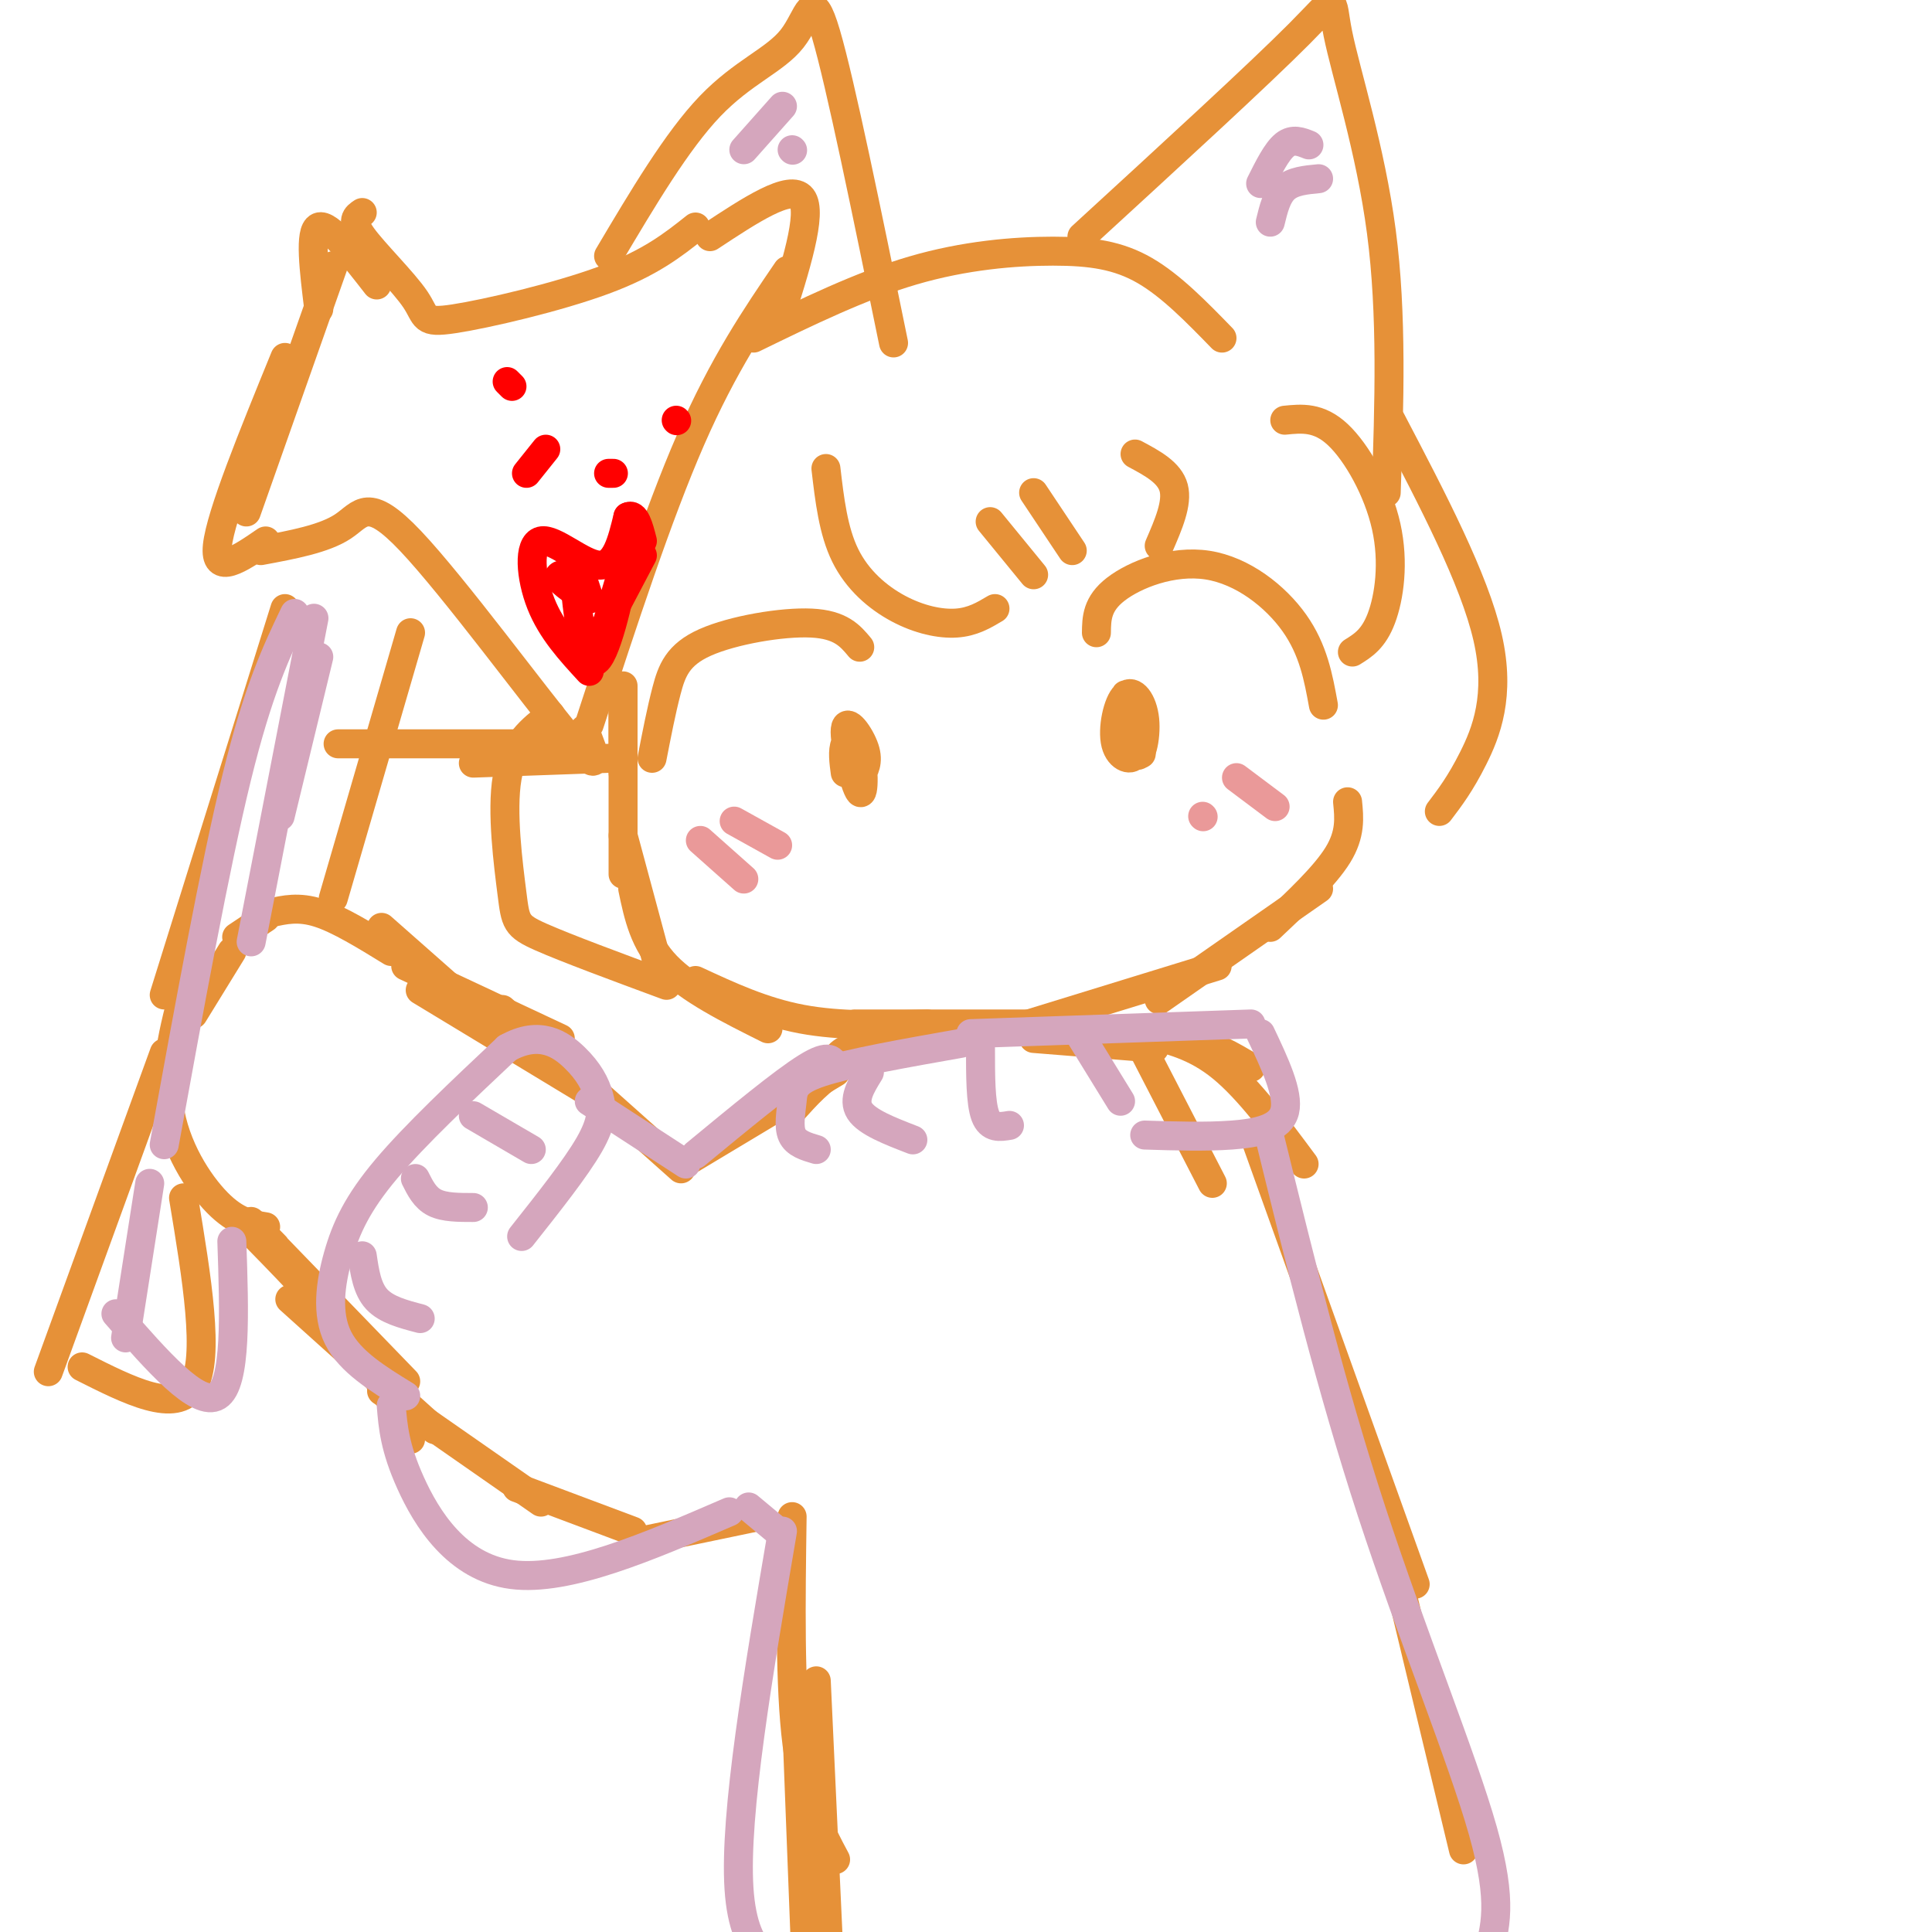 <svg viewBox='0 0 400 400' version='1.1' xmlns='http://www.w3.org/2000/svg' xmlns:xlink='http://www.w3.org/1999/xlink'><g fill='none' stroke='rgb(230,145,56)' stroke-width='6' stroke-linecap='round' stroke-linejoin='round'><path d='M129,142c0.000,0.000 0.000,18.000 0,18'/><path d='M129,147c0.000,0.000 0.000,34.000 0,34'/><path d='M129,173c0.000,0.000 7.000,26.000 7,26'/><path d='M131,184c1.167,5.583 2.333,11.167 7,16c4.667,4.833 12.833,8.917 21,13'/><path d='M144,203c7.000,3.250 14.000,6.500 22,8c8.000,1.500 17.000,1.250 26,1'/><path d='M177,212c0.000,0.000 45.000,0.000 45,0'/><path d='M213,212c0.000,0.000 39.000,-12.000 39,-12'/><path d='M240,207c0.000,0.000 33.000,-23.000 33,-23'/><path d='M263,192c5.667,-5.333 11.333,-10.667 14,-15c2.667,-4.333 2.333,-7.667 2,-11'/><path d='M189,215c-5.417,1.750 -10.833,3.500 -15,6c-4.167,2.500 -7.083,5.750 -10,9'/><path d='M173,222c0.000,0.000 -30.000,18.000 -30,18'/><path d='M157,314c0.000,0.000 -24.000,5.000 -24,5'/><path d='M131,317c0.000,0.000 -24.000,-9.000 -24,-9'/><path d='M112,311c0.000,0.000 -33.000,-23.000 -33,-23'/><path d='M90,296c0.000,0.000 -30.000,-27.000 -30,-27'/><path d='M141,242c0.000,0.000 -37.000,-33.000 -37,-33'/><path d='M50,253c8.583,8.750 17.167,17.500 23,25c5.833,7.500 8.917,13.750 12,20'/><path d='M57,258c-3.750,-3.833 -7.500,-7.667 -3,-3c4.500,4.667 17.250,17.833 30,31'/><path d='M55,254c-3.022,-0.489 -6.044,-0.978 -10,-5c-3.956,-4.022 -8.844,-11.578 -10,-20c-1.156,-8.422 1.422,-17.711 4,-27'/><path d='M40,210c0.000,0.000 8.000,-13.000 8,-13'/><path d='M49,194c0.000,0.000 6.000,-4.000 6,-4'/><path d='M56,189c2.917,-0.667 5.833,-1.333 10,0c4.167,1.333 9.583,4.667 15,8'/><path d='M79,192c0.000,0.000 17.000,15.000 17,15'/><path d='M84,200c0.000,0.000 32.000,15.000 32,15'/><path d='M87,205c0.000,0.000 38.000,23.000 38,23'/><path d='M191,214c-6.000,0.917 -12.000,1.833 -15,3c-3.000,1.167 -3.000,2.583 -3,4'/><path d='M214,215c0.000,0.000 25.000,2.000 25,2'/><path d='M223,214c8.000,-0.083 16.000,-0.167 22,1c6.000,1.167 10.000,3.583 14,6'/><path d='M237,214c5.250,1.250 10.500,2.500 16,7c5.500,4.500 11.250,12.250 17,20'/><path d='M260,236c0.000,0.000 33.000,92.000 33,92'/><path d='M285,308c0.000,0.000 18.000,75.000 18,75'/><path d='M164,314c-0.250,17.583 -0.500,35.167 1,47c1.500,11.833 4.750,17.917 8,24'/><path d='M169,348c0.000,0.000 3.000,65.000 3,65'/><path d='M165,358c0.000,0.000 3.000,78.000 3,78'/><path d='M235,214c0.000,0.000 16.000,31.000 16,31'/><path d='M126,157c0.000,0.000 -28.000,1.000 -28,1'/><path d='M119,154c0.000,0.000 -49.000,0.000 -49,0'/><path d='M59,126c0.000,0.000 -25.000,80.000 -25,80'/><path d='M85,131c0.000,0.000 -16.000,55.000 -16,55'/><path d='M34,218c0.000,0.000 -24.000,66.000 -24,66'/><path d='M17,283c9.750,4.917 19.500,9.833 23,4c3.500,-5.833 0.750,-22.417 -2,-39'/><path d='M54,114c6.565,-1.220 13.131,-2.440 17,-5c3.869,-2.560 5.042,-6.458 14,3c8.958,9.458 25.702,32.274 33,41c7.298,8.726 5.149,3.363 3,-2'/><path d='M122,150c7.083,-21.667 14.167,-43.333 21,-59c6.833,-15.667 13.417,-25.333 20,-35'/><path d='M51,106c0.000,0.000 18.000,-51.000 18,-51'/><path d='M75,44c-1.220,0.809 -2.440,1.617 0,5c2.440,3.383 8.541,9.340 11,13c2.459,3.660 1.278,5.024 8,4c6.722,-1.024 21.349,-4.435 31,-8c9.651,-3.565 14.325,-7.282 19,-11'/><path d='M147,49c8.333,-5.500 16.667,-11.000 19,-8c2.333,3.000 -1.333,14.500 -5,26'/><path d='M55,112c-5.333,3.667 -10.667,7.333 -10,1c0.667,-6.333 7.333,-22.667 14,-39'/><path d='M66,64c-1.000,-8.083 -2.000,-16.167 0,-17c2.000,-0.833 7.000,5.583 12,12'/><path d='M135,157c0.958,-4.935 1.917,-9.869 3,-14c1.083,-4.131 2.292,-7.458 8,-10c5.708,-2.542 15.917,-4.298 22,-4c6.083,0.298 8.042,2.649 10,5'/><path d='M175,160c-0.306,-2.265 -0.613,-4.529 0,-6c0.613,-1.471 2.145,-2.148 3,1c0.855,3.148 1.033,10.122 0,9c-1.033,-1.122 -3.278,-10.341 -3,-13c0.278,-2.659 3.079,1.240 4,4c0.921,2.760 -0.040,4.380 -1,6'/><path d='M227,131c0.042,-2.982 0.083,-5.964 4,-9c3.917,-3.036 11.708,-6.125 19,-5c7.292,1.125 14.083,6.464 18,12c3.917,5.536 4.958,11.268 6,17'/><path d='M232,146c1.746,4.132 3.492,8.265 3,10c-0.492,1.735 -3.224,1.074 -4,-2c-0.776,-3.074 0.402,-8.561 2,-10c1.598,-1.439 3.614,1.171 4,5c0.386,3.829 -0.858,8.877 -2,7c-1.142,-1.877 -2.184,-10.679 -2,-12c0.184,-1.321 1.592,4.840 3,11'/><path d='M236,155c0.500,1.833 0.250,0.917 0,0'/><path d='M171,97c0.756,6.470 1.512,12.940 4,18c2.488,5.060 6.708,8.708 11,11c4.292,2.292 8.655,3.226 12,3c3.345,-0.226 5.673,-1.613 8,-3'/><path d='M205,108c0.000,0.000 9.000,11.000 9,11'/><path d='M214,102c0.000,0.000 8.000,12.000 8,12'/><path d='M235,94c3.583,1.917 7.167,3.833 8,7c0.833,3.167 -1.083,7.583 -3,12'/><path d='M266,87c3.524,-0.357 7.048,-0.714 11,3c3.952,3.714 8.333,11.500 10,19c1.667,7.500 0.619,14.714 -1,19c-1.619,4.286 -3.810,5.643 -6,7'/><path d='M288,87c8.622,16.467 17.244,32.933 20,45c2.756,12.067 -0.356,19.733 -3,25c-2.644,5.267 -4.822,8.133 -7,11'/><path d='M114,148c-3.893,2.988 -7.786,5.976 -9,13c-1.214,7.024 0.250,18.083 1,24c0.750,5.917 0.786,6.690 6,9c5.214,2.310 15.607,6.155 26,10'/><path d='M156,70c11.137,-5.429 22.274,-10.857 33,-14c10.726,-3.143 21.042,-4.000 29,-4c7.958,0.000 13.560,0.857 19,4c5.440,3.143 10.720,8.571 16,14'/><path d='M224,49c18.375,-16.851 36.750,-33.702 45,-42c8.250,-8.298 6.375,-8.042 8,0c1.625,8.042 6.750,23.869 9,41c2.250,17.131 1.625,35.565 1,54'/><path d='M126,53c7.077,-11.929 14.155,-23.857 21,-31c6.845,-7.143 13.458,-9.500 17,-14c3.542,-4.500 4.012,-11.143 7,-1c2.988,10.143 8.494,37.071 14,64'/></g>
<g fill='none' stroke='rgb(255,0,0)' stroke-width='6' stroke-linecap='round' stroke-linejoin='round'><path d='M122,139c-3.905,-4.238 -7.810,-8.476 -10,-14c-2.190,-5.524 -2.667,-12.333 0,-13c2.667,-0.667 8.476,4.810 12,5c3.524,0.190 4.762,-4.905 6,-10'/><path d='M130,107c1.500,-0.833 2.250,2.083 3,5'/><path d='M133,115c0.000,0.000 -10.000,19.000 -10,19'/><path d='M126,128c1.810,-6.405 3.619,-12.810 3,-9c-0.619,3.810 -3.667,17.833 -6,18c-2.333,0.167 -3.952,-13.524 -4,-18c-0.048,-4.476 1.476,0.262 3,5'/><path d='M122,124c-1.000,-0.067 -5.000,-2.733 -6,-4c-1.000,-1.267 1.000,-1.133 3,-1'/><path d='M127,98c0.000,0.000 -1.000,0.000 -1,0'/><path d='M113,93c0.000,0.000 -4.000,5.000 -4,5'/><path d='M105,79c0.000,0.000 1.000,1.000 1,1'/><path d='M140,87c0.000,0.000 0.100,0.100 0.1,0.1'/></g>
<g fill='none' stroke='rgb(234,153,153)' stroke-width='6' stroke-linecap='round' stroke-linejoin='round'><path d='M145,174c0.000,0.000 9.000,8.000 9,8'/><path d='M152,170c0.000,0.000 9.000,5.000 9,5'/><path d='M249,169c0.000,0.000 0.100,0.100 0.1,0.1'/><path d='M256,161c0.000,0.000 8.000,6.000 8,6'/></g>
<g fill='none' stroke='rgb(213,166,189)' stroke-width='6' stroke-linecap='round' stroke-linejoin='round'><path d='M169,238c-2.107,-0.619 -4.214,-1.238 -5,-3c-0.786,-1.762 -0.250,-4.667 0,-7c0.250,-2.333 0.214,-4.095 6,-6c5.786,-1.905 17.393,-3.952 29,-6'/><path d='M201,214c0.000,0.000 58.000,-2.000 58,-2'/><path d='M261,214c2.933,6.200 5.867,12.400 5,16c-0.867,3.600 -5.533,4.600 -11,5c-5.467,0.400 -11.733,0.200 -18,0'/><path d='M180,222c-1.750,2.833 -3.500,5.667 -2,8c1.500,2.333 6.250,4.167 11,6'/><path d='M203,217c0.000,5.667 0.000,11.333 1,14c1.000,2.667 3.000,2.333 5,2'/><path d='M224,215c0.000,0.000 8.000,13.000 8,13'/><path d='M84,289c-5.768,-3.536 -11.536,-7.071 -14,-12c-2.464,-4.929 -1.625,-11.250 0,-17c1.625,-5.750 4.036,-10.929 10,-18c5.964,-7.071 15.482,-16.036 25,-25'/><path d='M105,217c6.748,-3.801 11.118,-0.802 14,2c2.882,2.802 4.276,5.408 5,8c0.724,2.592 0.778,5.169 -2,10c-2.778,4.831 -8.389,11.915 -14,19'/><path d='M75,260c0.500,3.417 1.000,6.833 3,9c2.000,2.167 5.500,3.083 9,4'/><path d='M86,244c1.000,2.000 2.000,4.000 4,5c2.000,1.000 5.000,1.000 8,1'/><path d='M98,231c0.000,0.000 12.000,7.000 12,7'/><path d='M122,228c0.000,0.000 20.000,13.000 20,13'/><path d='M144,239c9.083,-7.500 18.167,-15.000 23,-18c4.833,-3.000 5.417,-1.500 6,0'/><path d='M81,291c0.356,4.356 0.711,8.711 4,16c3.289,7.289 9.511,17.511 21,19c11.489,1.489 28.244,-5.756 45,-13'/><path d='M155,312c0.000,0.000 6.000,5.000 6,5'/><path d='M162,317c-5.000,29.333 -10.000,58.667 -9,74c1.000,15.333 8.000,16.667 15,18'/><path d='M263,236c6.327,25.738 12.655,51.476 21,77c8.345,25.524 18.708,50.833 23,66c4.292,15.167 2.512,20.190 1,26c-1.512,5.810 -2.756,12.405 -4,19'/><path d='M261,38c1.667,-3.333 3.333,-6.667 5,-8c1.667,-1.333 3.333,-0.667 5,0'/><path d='M263,46c0.667,-2.750 1.333,-5.500 3,-7c1.667,-1.500 4.333,-1.750 7,-2'/><path d='M154,31c0.000,0.000 8.000,-9.000 8,-9'/><path d='M164,31c0.000,0.000 0.100,0.100 0.1,0.1'/><path d='M61,127c-3.750,7.833 -7.500,15.667 -12,34c-4.500,18.333 -9.750,47.167 -15,76'/><path d='M65,128c0.000,0.000 -13.000,67.000 -13,67'/><path d='M66,136c0.000,0.000 -8.000,33.000 -8,33'/><path d='M31,245c0.000,0.000 -5.000,32.000 -5,32'/><path d='M24,272c8.500,9.750 17.000,19.500 21,17c4.000,-2.500 3.500,-17.250 3,-32'/></g>
</svg>